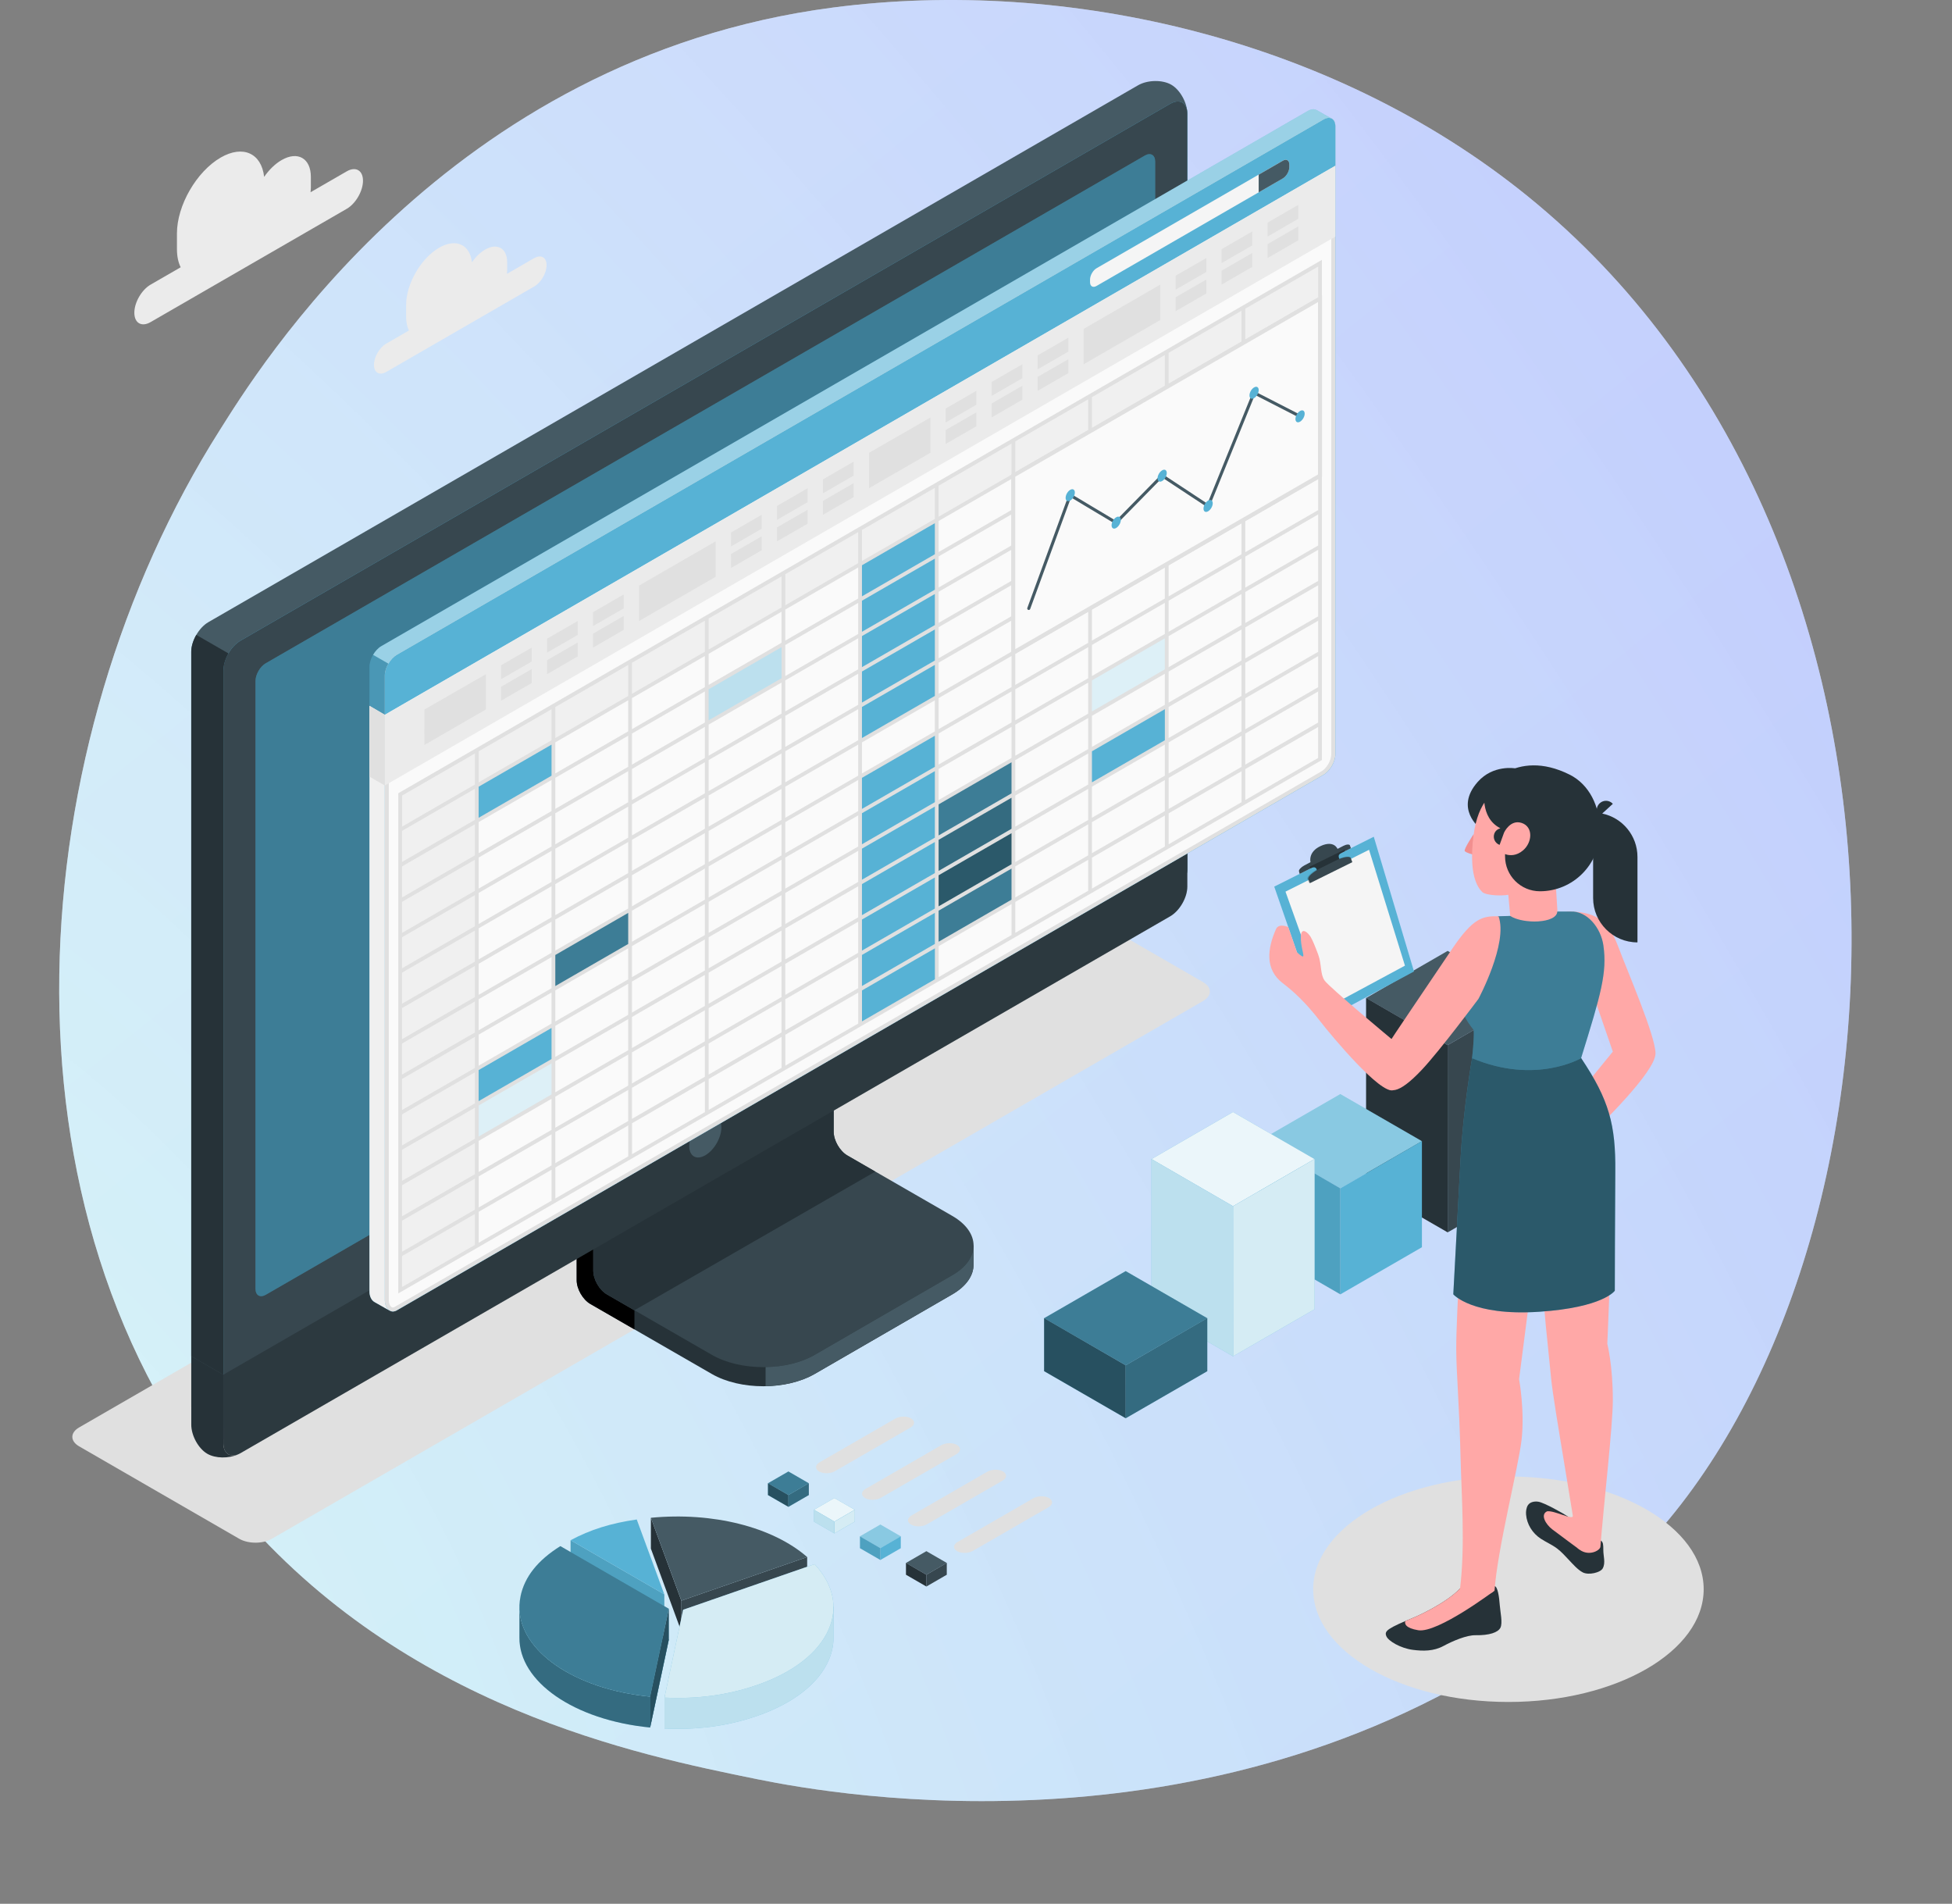 <svg width="482" height="470" viewBox="0 0 482 470" fill="none" xmlns="http://www.w3.org/2000/svg">
<rect x="0" y="0" width="482" height="470" fill="#808080" stroke="none"/>
<path d="M405.893 382.104C396.805 391.671 388.206 397.841 381.412 402.715C301.551 460.016 207.055 443.314 186.972 439.234C157.315 433.21 99.991 421.567 58.546 372.829C-4.157 299.091 5.606 182.919 54.244 106.233C63.141 92.207 110.133 14.352 205.648 1.866C263.453 -5.69 330.833 9.549 379.629 50.43C482.055 136.243 474.763 309.6 405.895 382.102L405.893 382.104Z" fill="url(#paint0_linear_1054_2959)"/>
<path d="M405.893 382.104C396.805 391.671 388.206 397.841 381.412 402.715C301.551 460.016 207.055 443.314 186.972 439.234C157.315 433.21 99.991 421.567 58.546 372.829C-4.157 299.091 5.606 182.919 54.244 106.233C63.141 92.207 110.133 14.352 205.648 1.866C263.453 -5.69 330.833 9.549 379.629 50.43C482.055 136.243 474.763 309.6 405.895 382.102L405.893 382.104Z" fill="url(#paint1_radial_1054_2959)"/>
<path d="M372.472 420.17C399.097 420.17 420.682 407.71 420.682 392.34C420.682 376.97 399.097 364.51 372.472 364.51C345.846 364.51 324.262 376.97 324.262 392.34C324.262 407.71 345.846 420.17 372.472 420.17Z" fill="#E0E0E0"/>
<path d="M59.062 379.879L19.532 357.059C17.302 355.769 17.302 353.689 19.532 352.399L249.472 219.639C251.702 218.349 255.312 218.349 257.542 219.639L297.072 242.459C299.302 243.749 299.302 245.829 297.072 247.119L67.132 379.879C64.902 381.169 61.292 381.169 59.062 379.879Z" fill="#E0E0E0"/>
<path d="M85.622 42.301L76.682 47.461C76.722 47.061 76.762 46.661 76.762 46.281V43.691C76.762 39.081 73.522 37.211 69.532 39.521C67.912 40.451 66.432 41.931 65.222 43.661C64.572 37.861 60.022 35.711 54.502 38.891C48.532 42.341 43.692 50.721 43.692 57.621V61.491C43.692 63.281 44.022 64.781 44.612 65.981L37.182 70.271C34.972 71.551 33.172 74.661 33.172 77.211C33.172 79.761 34.962 80.801 37.182 79.521L85.622 51.551C87.832 50.271 89.632 47.161 89.632 44.611C89.632 42.061 87.842 41.021 85.622 42.301Z" fill="#EBEBEB"/>
<path d="M131.924 63.712L125.174 67.612C125.204 67.312 125.234 67.012 125.234 66.722V64.772C125.234 61.292 122.794 59.882 119.784 61.622C118.564 62.322 117.444 63.442 116.534 64.752C116.044 60.382 112.614 58.752 108.444 61.152C103.934 63.752 100.284 70.082 100.284 75.282V78.202C100.284 79.552 100.534 80.682 100.974 81.592L95.374 84.832C93.704 85.792 92.344 88.142 92.344 90.072C92.344 92.002 93.694 92.782 95.374 91.822L131.934 70.712C133.604 69.752 134.964 67.402 134.964 65.472C134.964 63.542 133.614 62.762 131.934 63.722L131.924 63.712Z" fill="#EBEBEB"/>
<path d="M201.158 339.199L235.138 319.549C238.638 317.529 240.388 314.879 240.388 312.229C240.388 309.579 240.398 307.499 240.398 307.499L205.138 287.619C203.268 286.539 201.758 283.919 201.758 281.759V239.859L142.398 274.159V316.059C142.398 318.219 143.908 320.839 145.778 321.919L175.768 339.199C182.778 343.239 194.138 343.239 201.138 339.199H201.158Z" fill="#263238"/>
<path d="M156.658 323.478V328.188L145.778 321.918C143.918 320.848 142.398 318.228 142.398 316.058V274.168L153.708 267.648C153.938 270.518 154.198 273.488 154.428 276.378L146.498 280.968V313.698C146.498 315.868 147.998 318.488 149.878 319.558L156.658 323.488V323.478Z" fill="black"/>
<path d="M146.5 313.698C146.5 315.858 148.01 318.478 149.88 319.558L175.78 334.478C182.79 338.518 194.15 338.528 201.15 334.478L235.15 314.828C242.16 310.788 242.16 304.228 235.15 300.178L209.24 285.248C207.37 284.168 205.86 281.548 205.86 279.388V246.648L146.5 280.948V313.688V313.698Z" fill="#37474F"/>
<path d="M216.13 289.24L209.24 285.26C207.37 284.18 205.86 281.56 205.86 279.4V246.66L146.5 280.96V313.7C146.5 315.86 148.01 318.48 149.88 319.56L156.65 323.47L216.13 289.24Z" fill="#263238"/>
<path d="M240.397 307.5V312.23C240.397 314.89 238.637 317.52 235.147 319.55L201.157 339.19C197.797 341.14 193.447 342.12 189.047 342.2V337.49C193.437 337.43 197.797 336.42 201.157 334.48L235.147 314.82C238.647 312.81 240.397 310.15 240.397 307.5Z" fill="#455A64"/>
<path d="M51.191 354.389C53.38 355.649 57.05 355.589 59.391 354.239C88.57 337.389 259.77 238.549 288.95 221.709C291.29 220.359 293.18 217.079 293.18 214.389V28.079C293.18 25.379 291.4 22.169 289.21 20.909C287.02 19.649 283.35 19.709 281.01 21.059L51.461 153.589C49.12 154.939 47.23 158.219 47.23 160.909V347.219C47.23 349.919 49.001 353.129 51.191 354.389Z" fill="#455A64"/>
<path d="M59.39 354.24L288.95 221.71C291.29 220.36 293.18 217.08 293.18 214.39V28.07C293.18 25.37 291.29 24.28 288.95 25.63L59.39 158.16C57.05 159.51 55.16 162.79 55.16 165.48V351.79C55.16 354.49 57.05 355.58 59.39 354.23V354.24Z" fill="#57B2D5"/>
<path d="M59.39 354.24L288.95 221.71C291.29 220.36 293.18 217.08 293.18 214.39V28.07C293.18 25.37 291.29 24.28 288.95 25.63L59.39 158.16C57.05 159.51 55.16 162.79 55.16 165.48V351.79C55.16 354.49 57.05 355.58 59.39 354.23V354.24Z" fill="#37474F"/>
<path d="M58.77 359.059C56.431 360.099 53.181 360.059 51.191 358.899C49.001 357.629 47.23 354.429 47.23 351.709V334.799L55.16 339.389V356.299C55.16 358.759 56.721 359.869 58.77 359.049V359.059Z" fill="#263238"/>
<path d="M55.148 339.399V356.299C55.148 358.999 57.048 360.089 59.388 358.739L288.948 226.209C291.288 224.859 293.178 221.579 293.178 218.889V201.949L55.148 339.399Z" fill="#37474F"/>
<path opacity="0.2" d="M55.16 339.369V356.309C55.16 359.009 57.05 360.099 59.39 358.749L288.95 226.219C291.29 224.869 293.18 221.589 293.18 218.899V201.959L55.16 339.369Z" fill="black"/>
<path d="M63.09 318.189V168.129C63.09 166.509 64.23 164.539 65.63 163.739L282.7 38.399C284.1 37.589 285.24 38.249 285.24 39.859V189.929C285.24 191.549 284.11 193.519 282.71 194.319L65.63 319.639C64.23 320.449 63.09 319.789 63.09 318.169V318.189Z" fill="#57B2D5"/>
<path opacity="0.3" d="M63.09 318.189V168.129C63.09 166.509 64.23 164.539 65.63 163.739L282.7 38.399C284.1 37.589 285.24 38.249 285.24 39.859V189.929C285.24 191.549 284.11 193.519 282.71 194.319L65.63 319.639C64.23 320.449 63.09 319.789 63.09 318.169V318.189Z" fill="black"/>
<path d="M174.158 276.05C171.968 277.32 170.188 280.39 170.188 282.92C170.188 285.45 171.968 286.48 174.158 285.21C176.348 283.94 178.128 280.87 178.128 278.34C178.128 275.81 176.348 274.78 174.158 276.05Z" fill="#455A64"/>
<path d="M56.399 161.308C55.639 162.638 55.169 164.138 55.149 165.488V339.408L47.219 334.818V160.918C47.219 159.568 47.709 158.068 48.469 156.738L56.399 161.308Z" fill="#263238"/>
<path d="M325.138 27.191C324.588 26.861 323.828 26.871 322.978 27.361L94.198 159.491C92.558 160.441 91.238 162.731 91.238 164.621V318.861C91.238 320.011 91.728 321.031 92.488 321.441C92.968 321.701 95.518 323.181 96.278 323.591C96.758 323.851 97.358 323.861 97.998 323.491L326.778 191.311C328.418 190.371 329.748 188.071 329.748 186.181V31.221C329.748 30.251 329.398 29.571 328.828 29.271C328.298 28.991 325.698 27.521 325.158 27.191H325.138Z" fill="#57B2D5"/>
<path d="M97.01 323.282C96.189 323.282 95.519 322.262 95.519 321.022V166.782C95.519 165.082 96.76 162.932 98.23 162.082L327.02 29.942C327.4 29.722 327.77 29.602 328.09 29.602C328.8 29.602 329.23 30.202 329.23 31.222V186.182C329.23 187.882 327.99 190.032 326.52 190.872L97.74 323.052C97.49 323.202 97.24 323.272 97.01 323.272V323.282Z" fill="#FAFAFA"/>
<path d="M328.09 30.102C328.65 30.102 328.73 30.802 328.73 31.222V186.192C328.73 187.732 327.6 189.682 326.26 190.452L97.48 322.632C97.299 322.732 97.139 322.782 96.999 322.782C96.469 322.782 96.01 321.962 96.01 321.022V166.782C96.01 165.242 97.139 163.282 98.469 162.512L327.27 30.382C327.66 30.162 327.93 30.112 328.09 30.112M328.09 29.112C327.69 29.112 327.24 29.242 326.77 29.512L97.98 161.642C96.34 162.582 95.019 164.882 95.019 166.772V321.012C95.019 322.502 95.85 323.772 97.01 323.772C97.32 323.772 97.65 323.682 97.99 323.482L326.77 191.302C328.41 190.362 329.74 188.062 329.74 186.172V31.222C329.74 29.882 329.07 29.102 328.1 29.102L328.09 29.112Z" fill="#E0E0E0"/>
<path d="M92.481 321.442C92.8 321.612 95.1 322.922 96.111 323.502C95.43 323.022 95.07 322.182 95.02 321.012V176.462L91.231 174.242V318.862C91.231 320.012 91.721 321.032 92.481 321.432V321.442Z" fill="#F0F0F0"/>
<path d="M329.73 31.201C329.72 29.331 328.4 28.571 326.77 29.511L97.98 161.641C96.34 162.591 95.019 164.881 95.019 166.771V176.461L329.73 40.921V31.191V31.201Z" fill="#57B2D5"/>
<g opacity="0.4">
<path d="M326.769 29.511L97.989 161.641C97.179 162.121 96.429 162.921 95.899 163.841L92.129 161.661C92.659 160.751 93.389 159.951 94.189 159.501L322.979 27.361C323.829 26.871 324.579 26.861 325.129 27.181C325.659 27.511 328.119 28.901 328.749 29.241C328.229 28.991 327.529 29.061 326.759 29.501L326.769 29.511Z" fill="white"/>
</g>
<path opacity="0.15" d="M91.229 174.26V164.63C91.229 163.67 91.579 162.61 92.129 161.67L95.899 163.84C95.349 164.77 95.009 165.82 95.009 166.78V176.47L91.219 174.26H91.229Z" fill="black"/>
<path d="M95.019 176.47V193.92L329.73 58.41V40.92L95.019 176.47Z" fill="#EBEBEB"/>
<path d="M104.799 175.169L119.969 166.449V175.149L104.789 183.919L104.799 175.169Z" fill="#E0E0E0"/>
<path d="M123.719 164.239V167.679L131.299 163.309V159.869L123.719 164.239Z" fill="#E0E0E0"/>
<path d="M123.719 169.55V172.99L131.299 168.62V165.18L123.719 169.55Z" fill="#E0E0E0"/>
<path d="M135.078 157.681V161.121L142.648 156.751V153.311L135.078 157.681Z" fill="#E0E0E0"/>
<path d="M135.078 162.989V166.429L142.648 162.059V158.619L135.078 162.989Z" fill="#E0E0E0"/>
<path d="M146.438 151.13V154.56L154.007 150.19V146.75L146.438 151.13Z" fill="#E0E0E0"/>
<path d="M146.438 156.441V159.871L154.007 155.501V152.061L146.438 156.441Z" fill="#E0E0E0"/>
<path d="M180.5 131.46L180.51 134.9L188.08 130.53V127.09L180.5 131.46Z" fill="#E0E0E0"/>
<path d="M180.5 136.77L180.51 140.21L188.08 135.84V132.4L180.5 136.77Z" fill="#E0E0E0"/>
<path d="M191.859 124.901V128.341L199.429 123.971V120.531L191.859 124.901Z" fill="#E0E0E0"/>
<path d="M191.859 130.21V133.65L199.429 129.28V125.84L191.859 130.21Z" fill="#E0E0E0"/>
<path d="M203.219 118.341V121.781L210.789 117.411V113.971L203.219 118.341Z" fill="#E0E0E0"/>
<path d="M203.219 123.651V127.091L210.789 122.721V119.281L203.219 123.651Z" fill="#E0E0E0"/>
<path d="M157.789 144.571L176.719 133.641V142.391L157.789 153.311V144.571Z" fill="#E0E0E0"/>
<path d="M214.578 111.79L229.758 103.07V111.77L214.578 120.53V111.79Z" fill="#E0E0E0"/>
<path d="M233.508 100.858V104.298L241.078 99.928V96.488L233.508 100.858Z" fill="#E0E0E0"/>
<path d="M233.508 106.169V109.609L241.078 105.239V101.799L233.508 106.169Z" fill="#E0E0E0"/>
<path d="M244.867 94.3V97.74L252.437 93.37V89.93L244.867 94.3Z" fill="#E0E0E0"/>
<path d="M244.867 99.608V103.048L252.437 98.678V95.238L244.867 99.608Z" fill="#E0E0E0"/>
<path d="M256.219 87.739V91.179L263.799 86.809V83.369L256.219 87.739Z" fill="#E0E0E0"/>
<path d="M256.219 93.05V96.49L263.799 92.12V88.68L256.219 93.05Z" fill="#E0E0E0"/>
<path d="M290.289 68.069V71.509L297.869 67.139V63.699L290.289 68.069Z" fill="#E0E0E0"/>
<path d="M290.289 73.38V76.82L297.869 72.45V69.01L290.289 73.38Z" fill="#E0E0E0"/>
<path d="M301.648 61.511V64.951L309.218 60.581V57.141L301.648 61.511Z" fill="#E0E0E0"/>
<path d="M301.648 66.819V70.259L309.218 65.889V62.449L301.648 66.819Z" fill="#E0E0E0"/>
<path d="M313.008 54.95V58.39L320.578 54.02V50.58L313.008 54.95Z" fill="#E0E0E0"/>
<path d="M313.008 60.261V63.701L320.578 59.331V55.891L313.008 60.261Z" fill="#E0E0E0"/>
<path d="M267.578 81.19L286.508 70.26V79L267.578 89.93V81.19Z" fill="#E0E0E0"/>
<path d="M95.02 176.47L91.231 174.25V191.74L95.02 193.92V176.47Z" fill="#E0E0E0"/>
<path d="M269.16 69.021V69.661C269.16 70.691 269.88 71.111 270.77 70.591L316.76 44.041C317.65 43.531 318.37 42.271 318.37 41.241V40.601C318.37 39.571 317.65 39.151 316.76 39.671L270.77 66.221C269.88 66.731 269.16 67.991 269.16 69.021Z" fill="#F5F5F5"/>
<path d="M318.371 41.25V40.61C318.371 39.58 317.651 39.16 316.761 39.68L310.801 43.12V47.49L316.761 44.05C317.651 43.54 318.371 42.28 318.371 41.25Z" fill="#455A64"/>
<path d="M98.809 196.1L325.949 64.981V73.701L117.729 193.92L117.719 307.58L98.809 318.5V196.1Z" fill="#F0F0F0"/>
<path d="M117.73 193.92L136.64 183V191.72L117.73 202.66V193.92Z" fill="#57B2D5"/>
<path d="M117.73 263.85L136.64 252.93V261.66L117.73 272.59V263.85Z" fill="#57B2D5"/>
<path d="M117.73 272.6L136.64 261.68V270.4L117.73 281.34V272.6Z" fill="#57B2D5"/>
<path opacity="0.8" d="M117.73 272.6L136.64 261.68V270.4L117.73 281.34V272.6Z" fill="white"/>
<path d="M231.289 198.279L250.199 187.359V196.089L231.289 207.019V198.279Z" fill="#57B2D5"/>
<path opacity="0.3" d="M231.289 198.279L250.199 187.359V196.089L231.289 207.019V198.279Z" fill="black"/>
<path d="M231.289 207.029L250.199 196.109V204.829L231.289 215.769V207.029Z" fill="#57B2D5"/>
<path opacity="0.4" d="M231.289 207.029L250.199 196.109V204.829L231.289 215.769V207.029Z" fill="black"/>
<path d="M231.289 215.77L250.199 204.85V213.57L231.289 224.51V215.77Z" fill="#57B2D5"/>
<path opacity="0.5" d="M231.289 215.77L250.199 204.85V213.57L231.289 224.51V215.77Z" fill="black"/>
<path d="M231.289 224.51L250.199 213.59V222.32L231.289 233.25V224.51Z" fill="#57B2D5"/>
<path opacity="0.3" d="M231.289 224.51L250.199 213.59V222.32L231.289 233.25V224.51Z" fill="black"/>
<path d="M212.371 139.27L231.291 128.35V172.06L212.371 183V139.27Z" fill="#57B2D5"/>
<path d="M212.371 191.731L231.291 180.811V242.011L212.371 252.951V191.731Z" fill="#57B2D5"/>
<path d="M136.641 235.44L155.551 224.52V233.24L136.641 244.18V235.44Z" fill="#57B2D5"/>
<path opacity="0.3" d="M136.641 235.44L155.551 224.52V233.24L136.641 244.18V235.44Z" fill="black"/>
<path d="M174.52 169.869L193.43 158.949V167.669L174.52 178.609V169.869Z" fill="#57B2D5"/>
<path opacity="0.6" d="M174.52 169.869L193.43 158.949V167.669L174.52 178.609V169.869Z" fill="white"/>
<path d="M269.168 167.68L288.078 156.77V165.49L269.168 176.42V167.68Z" fill="#57B2D5"/>
<path opacity="0.8" d="M269.168 167.68L288.078 156.77V165.49L269.168 176.42V167.68Z" fill="white"/>
<path d="M269.168 185.18L288.078 174.26V182.98L269.168 193.92V185.18Z" fill="#57B2D5"/>
<path d="M98.57 195.7L98.34 195.83V319.31L326.18 187.76L326.41 187.63V64.16L98.57 195.7ZM325.48 178.38L307.49 188.77V181.1L325.48 170.71V178.38ZM99.27 205.12L117.26 194.73V202.4L99.27 212.79V205.12ZM211.91 192.56V200.23L193.91 210.62V202.95L211.91 192.56ZM193.91 201.88V194.21L211.91 183.82V191.49L193.91 201.88ZM212.84 192.03L230.84 181.64V189.31L212.84 199.7V192.03ZM212.84 190.95V183.28L230.84 172.89V180.56L212.84 190.95ZM212.84 182.2V174.53L230.84 164.14V171.81L212.84 182.2ZM212.84 173.45V165.78L230.84 155.39V163.06L212.84 173.45ZM211.91 173.99L193.91 184.38V176.71L211.91 166.32V173.99ZM211.91 175.07V182.74L193.91 193.13V185.46L211.91 175.07ZM192.98 193.67L174.98 204.06V196.39L192.98 186V193.67ZM192.98 194.75V202.42L174.98 212.81V205.14L192.98 194.75ZM192.98 203.5V211.17L174.98 221.56V213.89L192.98 203.5ZM192.98 212.24V219.91L174.98 230.3V222.63L192.98 212.24ZM193.91 211.7L211.91 201.31V208.98L193.91 219.37V211.7ZM211.91 210.05V217.72L193.91 228.11V220.44L211.91 210.05ZM212.84 209.51L230.84 199.12V206.79L212.84 217.18V209.51ZM212.84 208.43V200.76L230.84 190.37V198.04L212.84 208.43ZM231.77 189.83L249.77 179.44V187.11L231.77 197.5V189.83ZM231.77 188.75V181.08L249.77 170.69V178.36L231.77 188.75ZM231.77 180.01V172.34L249.77 161.95V169.62L231.77 180.01ZM231.77 171.26V163.59L249.77 153.2V160.87L231.77 171.26ZM231.77 162.51V154.84L249.77 144.45V152.12L231.77 162.51ZM231.77 153.77V146.1L249.77 135.71V143.38L231.77 153.77ZM230.84 154.31L212.84 164.7V157.03L230.84 146.64V154.31ZM211.91 165.24L193.91 175.63V167.96L211.91 157.57V165.24ZM192.98 176.17L174.98 186.56V178.89L192.98 168.5V176.17ZM192.98 177.25V184.92L174.98 195.31V187.64L192.98 177.25ZM174.05 195.85L156.05 206.24V198.57L174.05 188.18V195.85ZM174.05 196.93V204.6L156.05 214.99V207.32L174.05 196.93ZM174.05 205.68V213.35L156.05 223.74V216.07L174.05 205.68ZM174.05 214.43V222.1L156.05 232.49V224.82L174.05 214.43ZM174.05 223.17V230.84L156.05 241.23V233.56L174.05 223.17ZM174.05 231.92V239.59L156.05 249.98V242.31L174.05 231.92ZM174.98 231.38L192.98 220.99V228.66L174.98 239.05V231.38ZM192.98 229.73V237.4L174.98 247.79V240.12L192.98 229.73ZM193.91 229.19L211.91 218.8V226.47L193.91 236.86V229.19ZM212.84 218.26L230.84 207.87V215.54L212.84 225.93V218.26ZM231.77 207.33L249.77 196.94V204.61L231.77 215V207.33ZM231.77 206.25V198.58L249.77 188.19V195.86L231.77 206.25ZM250.7 187.65L268.7 177.26V184.93L250.7 195.32V187.65ZM250.7 186.57V178.9L268.7 168.51V176.18L250.7 186.57ZM250.7 177.83V170.16L268.7 159.77V167.44L250.7 177.83ZM250.7 169.09V161.42L268.7 151.03V158.7L250.7 169.09ZM250.7 160.35V152.68L268.7 142.29V149.96L250.7 160.35ZM250.7 151.6V143.93L268.7 133.54V141.21L250.7 151.6ZM250.7 142.86V135.19L268.7 124.8V132.47L250.7 142.86ZM250.7 134.11V126.44L268.7 116.05V123.72L250.7 134.11ZM249.77 134.65L231.77 145.04V137.37L249.77 126.98V134.65ZM230.84 145.58L212.84 155.97V148.3L230.84 137.91V145.58ZM211.91 156.51L193.91 166.9V159.23L211.91 148.84V156.51ZM192.98 167.44L174.98 177.83V170.16L192.98 159.77V167.44ZM174.05 178.37L156.05 188.76V181.09L174.05 170.7V178.37ZM174.05 179.45V187.12L156.05 197.51V189.84L174.05 179.45ZM155.12 198.05L137.12 208.44V200.77L155.12 190.38V198.05ZM155.12 199.13V206.8L137.12 217.19V209.52L155.12 199.13ZM155.12 207.87V215.54L137.12 225.93V218.26L155.12 207.87ZM155.12 216.62V224.29L137.12 234.68V227.01L155.12 216.62ZM155.12 225.37V233.04L137.12 243.43V235.76L155.12 225.37ZM155.12 234.11V241.78L137.12 252.17V244.5L155.12 234.11ZM155.12 242.86V250.53L137.12 260.92V253.25L155.12 242.86ZM155.12 251.6V259.27L137.12 269.66V261.99L155.12 251.6ZM156.05 251.06L174.05 240.67V248.34L156.05 258.73V251.06ZM174.05 249.41V257.08L156.05 267.47V259.8L174.05 249.41ZM174.98 248.87L192.98 238.48V246.15L174.98 256.54V248.87ZM193.91 237.94L211.91 227.55V235.22L193.91 245.61V237.94ZM212.84 227.01L230.84 216.62V224.29L212.84 234.68V227.01ZM231.77 216.08L249.77 205.69V213.36L231.77 223.75V216.08ZM250.7 205.15L268.7 194.76V202.43L250.7 212.82V205.15ZM250.7 204.07V196.4L268.7 186.01V193.68L250.7 204.07ZM269.63 185.47L287.63 175.08V182.75L269.63 193.14V185.47ZM269.63 184.39V176.72L287.63 166.33V174L269.63 184.39ZM269.63 175.64V167.97L287.63 157.58V165.25L269.63 175.64ZM269.63 166.89V159.22L287.63 148.83V156.5L269.63 166.89ZM269.63 158.15V150.48L287.63 140.09V147.76L269.63 158.15ZM269.63 149.41V141.74L287.63 131.35V139.02L269.63 149.41ZM269.63 140.66V132.99L287.63 122.6V130.27L269.63 140.66ZM269.63 131.92V124.25L287.63 113.86V121.53L269.63 131.92ZM269.63 123.17V115.5L287.63 105.11V112.78L269.63 123.17ZM269.63 114.43V106.76L287.63 96.37V104.04L269.63 114.43ZM268.7 114.97L250.7 125.36V117.69L268.7 107.3V114.97ZM249.77 125.9L231.77 136.29V128.62L249.77 118.23V125.9ZM230.84 136.83L212.84 147.22V139.55L230.84 129.16V136.83ZM211.91 147.76L193.91 158.15V150.48L211.91 140.09V147.76ZM192.98 158.69L174.98 169.08V161.41L192.98 151.02V158.69ZM174.05 169.62L156.05 180.01V172.34L174.05 161.95V169.62ZM155.12 180.55L137.12 190.94V183.27L155.12 172.88V180.55ZM155.12 181.63V189.3L137.12 199.69V192.02L155.12 181.63ZM136.19 200.23L118.19 210.62V202.95L136.19 192.56V200.23ZM136.19 201.31V208.98L118.19 219.37V211.7L136.19 201.31ZM136.19 210.05V217.72L118.19 228.11V220.44L136.19 210.05ZM136.19 218.79V226.46L118.19 236.85V229.18L136.19 218.79ZM136.19 227.54V235.21L118.19 245.6V237.93L136.19 227.54ZM136.19 236.29V243.96L118.19 254.35V246.68L136.19 236.29ZM136.19 245.03V252.7L118.19 263.09V255.42L136.19 245.03ZM136.19 253.78V261.45L118.19 271.84V264.17L136.19 253.78ZM136.19 262.52V270.19L118.19 280.58V272.91L136.19 262.52ZM136.19 271.27V278.94L118.19 289.33V281.66L136.19 271.27ZM137.12 270.73L155.12 260.34V268.01L137.12 278.4V270.73ZM155.12 269.08V276.75L137.12 287.14V279.47L155.12 269.08ZM156.05 268.54L174.05 258.15V265.82L156.05 276.21V268.54ZM174.98 257.61L192.98 247.22V254.89L174.98 265.28V257.61ZM193.91 246.68L211.91 236.29V243.96L193.91 254.35V246.68ZM212.84 235.75L230.84 225.36V233.03L212.84 243.42V235.75ZM231.77 224.82L249.77 214.43V222.1L231.77 232.49V224.82ZM250.7 213.89L268.7 203.5V211.17L250.7 221.56V213.89ZM269.63 202.96L287.63 192.57V200.24L269.63 210.63V202.96ZM269.63 201.88V194.21L287.63 183.82V191.49L269.63 201.88ZM288.56 183.28L306.56 172.89V180.56L288.56 190.95V183.28ZM288.56 182.2V174.53L306.56 164.14V171.81L288.56 182.2ZM288.56 173.46V165.79L306.56 155.4V163.07L288.56 173.46ZM288.56 164.71V157.04L306.56 146.65V154.32L288.56 164.71ZM288.56 155.97V148.3L306.56 137.91V145.58L288.56 155.97ZM288.56 147.23V139.56L306.56 129.17V136.84L288.56 147.23ZM288.56 138.49V130.82L306.56 120.43V128.1L288.56 138.49ZM288.56 129.74V122.07L306.56 111.68V119.35L288.56 129.74ZM288.56 121V113.33L306.56 102.94V110.61L288.56 121ZM288.56 112.25V104.58L306.56 94.19V101.86L288.56 112.25ZM288.56 103.51V95.84L306.56 85.45V93.12L288.56 103.51ZM288.56 94.77V87.11L306.56 76.72V84.38L288.56 94.77ZM287.63 95.31L269.63 105.7V98.04L287.63 87.65V95.31ZM268.7 106.24L250.7 116.63V108.97L268.7 98.58V106.24ZM249.77 117.17L231.77 127.56V119.9L249.77 109.51V117.17ZM230.84 128.1L212.84 138.49V130.83L230.84 120.44V128.1ZM211.91 139.03L193.91 149.42V141.76L211.91 131.37V139.03ZM192.98 149.96L174.98 160.35V152.69L192.98 142.3V149.96ZM174.05 160.89L156.05 171.28V163.62L174.05 153.23V160.89ZM155.12 171.82L137.12 182.21V174.55L155.12 164.16V171.82ZM136.19 182.75L118.19 193.14V185.48L136.19 175.09V182.75ZM136.19 183.83V191.5L118.19 201.89V194.22L136.19 183.83ZM99.27 213.89L117.26 203.5V211.17L99.27 221.56V213.89ZM99.27 222.64L117.26 212.25V219.92L99.27 230.31V222.64ZM99.27 231.38L117.26 220.99V228.66L99.27 239.05V231.38ZM99.27 240.12L117.26 229.73V237.4L99.27 247.79V240.12ZM99.27 248.87L117.26 238.48V246.15L99.27 256.54V248.87ZM99.27 257.62L117.26 247.23V254.9L99.26 265.29V257.62H99.27ZM99.27 266.36L117.27 255.97V263.64L99.27 274.03V266.36ZM99.27 275.11L117.27 264.72V272.39L99.27 282.78V275.11ZM99.27 283.85L117.27 273.46V281.13L99.27 291.52V283.85ZM99.27 292.6L117.27 282.21V289.88L99.27 300.27V292.6ZM99.27 301.35L117.27 290.96V298.63L99.27 309.02V301.35ZM118.2 290.42L136.2 280.03V287.7L118.2 298.09V290.42ZM136.2 288.77V296.41L118.2 306.8V299.16L136.2 288.77ZM137.13 288.23L155.13 277.84V285.48L137.13 295.87V288.23ZM156.06 277.3L174.06 266.91V274.55L156.06 284.94V277.3ZM174.99 266.37L192.99 255.98V263.62L174.99 274.01V266.37ZM193.92 255.44L211.92 245.05V252.69L193.92 263.08V255.44ZM212.85 244.51L230.85 234.12V241.76L212.85 252.15V244.51ZM231.78 233.58L249.78 223.19V230.83L231.78 241.22V233.58ZM250.71 222.65L268.71 212.26V219.9L250.71 230.29V222.65ZM269.64 211.72L287.64 201.33V208.97L269.64 219.36V211.72ZM288.57 200.79L306.57 190.4V198.04L288.57 208.43V200.79ZM288.57 199.71V192.04L306.57 181.65V189.32L288.57 199.71ZM325.49 169.65L307.5 180.04V172.37L325.49 161.98V169.65ZM325.49 160.91L307.5 171.3V163.63L325.49 153.24V160.91ZM325.49 152.16L307.5 162.55V154.88L325.49 144.49V152.16ZM325.49 143.41L307.5 153.8V146.13L325.49 135.74V143.41ZM325.49 134.67L307.5 145.06V137.39L325.49 127V134.67ZM325.49 125.93L307.5 136.32V128.65L325.49 118.26V125.93ZM325.49 117.19L307.5 127.58V119.91L325.49 109.52V117.19ZM325.49 108.44L307.5 118.83V111.16L325.49 100.77V108.44ZM325.49 99.7L307.5 110.09V102.42L325.49 92.03V99.7ZM325.49 90.95L307.5 101.34V93.67L325.49 83.28V90.95ZM325.49 82.21L307.5 92.6V84.93L325.49 74.54V82.21ZM325.49 73.47L307.5 83.86V76.2L325.49 65.81V73.48V73.47ZM117.27 186.02V193.68L99.28 204.07V196.41L117.27 186.02ZM99.27 310.09L117.27 299.7V307.34L99.27 317.73V310.09ZM307.49 197.51V189.87L325.48 179.48V187.12L307.49 197.51Z" fill="#E0E0E0"/>
<path d="M250.199 117.401L325.949 73.711V117.431L250.199 161.121V117.401Z" fill="#FAFAFA" stroke="#E0E0E0" stroke-miterlimit="10"/>
<path d="M254.027 150.211L264.267 122.251L275.587 129.021L286.967 117.431L298.317 124.911L309.667 96.961L321.017 102.781" stroke="#455A64" stroke-width="0.75" stroke-linecap="round" stroke-linejoin="round"/>
<path d="M264.269 120.93C263.639 121.29 263.129 122.18 263.129 122.91C263.129 123.64 263.639 123.94 264.269 123.57C264.899 123.2 265.409 122.32 265.409 121.59C265.409 120.86 264.899 120.56 264.269 120.93Z" fill="#57B2D5"/>
<path d="M275.617 127.702C274.987 128.062 274.477 128.952 274.477 129.682C274.477 130.412 274.987 130.712 275.617 130.342C276.247 129.972 276.757 129.092 276.757 128.362C276.757 127.632 276.247 127.332 275.617 127.702Z" fill="#57B2D5"/>
<path d="M286.968 116.112C286.338 116.472 285.828 117.362 285.828 118.092C285.828 118.822 286.338 119.122 286.968 118.752C287.598 118.382 288.108 117.502 288.108 116.772C288.108 116.042 287.598 115.742 286.968 116.112Z" fill="#57B2D5"/>
<path d="M298.316 123.581C297.686 123.941 297.176 124.831 297.176 125.561C297.176 126.291 297.686 126.591 298.316 126.221C298.946 125.851 299.456 124.971 299.456 124.241C299.456 123.511 298.946 123.211 298.316 123.581Z" fill="#57B2D5"/>
<path d="M309.667 95.641C309.037 96.001 308.527 96.891 308.527 97.621C308.527 98.351 309.037 98.651 309.667 98.281C310.297 97.911 310.807 97.031 310.807 96.301C310.807 95.571 310.297 95.271 309.667 95.641Z" fill="#57B2D5"/>
<path d="M321.019 101.461C320.389 101.821 319.879 102.711 319.879 103.441C319.879 104.171 320.389 104.471 321.019 104.101C321.649 103.731 322.159 102.851 322.159 102.121C322.159 101.391 321.649 101.091 321.019 101.461Z" fill="#57B2D5"/>
<path d="M357.46 234.75L337.32 246.38L357.46 258.01L377.61 246.38L357.46 234.75Z" fill="#455A64"/>
<path d="M377.611 246.35V292.61L357.471 304.24L357.461 258.01L377.611 246.35Z" fill="#37474F"/>
<path d="M357.46 258.009L357.47 304.239L337.32 292.609V246.359L357.46 258.009Z" fill="#263238"/>
<path d="M330.96 270.109L310.82 281.729L330.96 293.359L351.11 281.729L330.96 270.109Z" fill="#57B2D5"/>
<path opacity="0.3" d="M330.96 270.109L310.82 281.729L330.96 293.359L351.11 281.729L330.96 270.109Z" fill="white"/>
<path d="M351.111 281.709V307.909L330.971 319.539L330.961 293.369L351.111 281.709Z" fill="#57B2D5"/>
<path d="M330.96 293.369L330.97 319.539L310.82 307.899V281.709L330.96 293.369Z" fill="#57B2D5"/>
<path opacity="0.1" d="M330.96 293.369L330.97 319.539L310.82 307.899V281.709L330.96 293.369Z" fill="black"/>
<path d="M304.46 274.529L284.32 286.159L304.46 297.789L324.61 286.159L304.46 274.529Z" fill="#57B2D5"/>
<path opacity="0.88" d="M304.46 274.529L284.32 286.159L304.46 297.789L324.61 286.159L304.46 274.529Z" fill="white"/>
<path d="M324.611 286.129V323.209L304.471 334.839L304.461 297.789L324.611 286.129Z" fill="#57B2D5"/>
<path opacity="0.75" d="M324.611 286.129V323.209L304.471 334.839L304.461 297.789L324.611 286.129Z" fill="white"/>
<path d="M304.46 297.789L304.47 334.839L284.32 323.199V286.129L304.46 297.789Z" fill="#57B2D5"/>
<path opacity="0.6" d="M304.46 297.789L304.47 334.839L284.32 323.199V286.129L304.46 297.789Z" fill="white"/>
<path d="M277.96 313.801L257.82 325.431L277.97 337.061L298.11 325.431L277.96 313.801Z" fill="#57B2D5"/>
<path opacity="0.3" d="M277.96 313.801L257.82 325.431L277.97 337.061L298.11 325.431L277.96 313.801Z" fill="black"/>
<path d="M298.111 325.41V338.51L277.971 350.13L277.961 337.06L298.111 325.41Z" fill="#57B2D5"/>
<path opacity="0.4" d="M298.111 325.41V338.51L277.971 350.13L277.961 337.06L298.111 325.41Z" fill="black"/>
<path d="M277.96 337.06L277.97 350.13L257.82 338.5V325.41L277.96 337.06Z" fill="#57B2D5"/>
<path opacity="0.55" d="M277.96 337.06L277.97 350.13L257.82 338.5V325.41L277.96 337.06Z" fill="black"/>
<path d="M168.249 395.159V402.779L160.719 382.309V374.699L168.239 395.159H168.249Z" fill="#263238"/>
<path d="M168.25 395.159V402.779L199.31 392.009V384.389L168.25 395.159Z" fill="#37474F"/>
<path d="M160.719 374.699L168.249 395.159L199.309 384.389C190.779 376.949 175.959 373.229 160.719 374.699Z" fill="#455A64"/>
<path d="M165.147 404.779L160.537 426.479C141.707 424.639 128.107 415.119 128.267 404.229V404.249V396.809C128.267 407.609 141.837 417.029 160.547 418.859L163.717 403.949L165.157 404.779H165.147Z" fill="#57B2D5"/>
<path opacity="0.4" d="M165.147 404.779L160.537 426.479C141.707 424.639 128.107 415.119 128.267 404.229V404.249V396.809C128.267 407.609 141.837 417.029 160.547 418.859L163.717 403.949L165.157 404.779H165.147Z" fill="black"/>
<path d="M164.073 419.109V426.729C172.293 427.119 179.813 426.089 186.993 423.599C195.873 420.519 202.143 415.629 204.643 409.829C205.403 408.069 205.792 406.279 205.812 404.509C205.812 403.789 205.812 396.639 205.812 396.639C205.812 396.639 203.663 396.469 201.143 393.779L195.323 395.799L168.682 405.039L164.062 419.119L164.073 419.109Z" fill="#57B2D5"/>
<path opacity="0.6" d="M164.073 419.109V426.729C172.293 427.119 179.813 426.089 186.993 423.599C195.873 420.519 202.143 415.629 204.643 409.829C205.403 408.069 205.792 406.279 205.812 404.509C205.812 403.789 205.812 396.639 205.812 396.639C205.812 396.639 203.663 396.469 201.143 393.779L195.323 395.799L168.682 405.039L164.062 419.119L164.073 419.109Z" fill="white"/>
<path d="M140.891 387.86L164.041 401.22V393.6L140.891 380.24V387.86Z" fill="#57B2D5"/>
<path opacity="0.1" d="M140.891 387.86L164.041 401.22V393.6L140.891 380.24V387.86Z" fill="black"/>
<path d="M128.549 394.059C126.019 405.969 140.259 416.879 160.539 418.859L165.149 397.159L138.369 381.699C132.779 385.199 129.559 389.249 128.539 394.059H128.549Z" fill="#57B2D5"/>
<path opacity="0.3" d="M128.549 394.059C126.019 405.969 140.259 416.879 160.539 418.859L165.149 397.159L138.369 381.699C132.779 385.199 129.559 389.249 128.539 394.059H128.549Z" fill="black"/>
<path d="M164.21 418.468L164.07 419.098C172.29 419.488 179.81 418.458 186.99 415.968C195.87 412.888 202.14 407.998 204.64 402.198C207 396.728 205.75 391.068 201.14 386.148L195.32 388.168L168.68 397.408L164.2 418.468H164.21Z" fill="#57B2D5"/>
<path opacity="0.75" d="M164.21 418.468L164.07 419.098C172.29 419.488 179.81 418.458 186.99 415.968C195.87 412.888 202.14 407.998 204.64 402.198C207 396.728 205.75 391.068 201.14 386.148L195.32 388.168L168.68 397.408L164.2 418.468H164.21Z" fill="white"/>
<path d="M140.891 380.239L164.031 393.599L157.231 375.119C150.791 376.049 145.761 377.629 140.891 380.239Z" fill="#57B2D5"/>
<path d="M165.149 404.78V397.16L160.539 418.86V426.48L165.149 404.78Z" fill="#57B2D5"/>
<path opacity="0.55" d="M165.149 404.78V397.16L160.539 418.86V426.48L165.149 404.78Z" fill="black"/>
<path d="M194.679 363.27L189.629 366.18L194.679 369.09L199.719 366.18L194.679 363.27Z" fill="#57B2D5"/>
<path opacity="0.3" d="M194.679 363.27L189.629 366.18L194.679 369.09L199.719 366.18L194.679 363.27Z" fill="black"/>
<path d="M199.72 366.17V369.09L194.68 372V369.09L199.72 366.17Z" fill="#57B2D5"/>
<path opacity="0.4" d="M199.72 366.17V369.09L194.68 372V369.09L199.72 366.17Z" fill="black"/>
<path d="M194.679 369.09V372L189.629 369.09V366.17L194.679 369.09Z" fill="#57B2D5"/>
<path opacity="0.55" d="M194.679 369.09V372L189.629 369.09V366.17L194.679 369.09Z" fill="black"/>
<path d="M202.368 361.009L221.048 350.229C222.158 349.589 223.918 349.549 224.958 350.159C225.998 350.769 225.948 351.769 224.838 352.419L206.158 363.199C205.048 363.839 203.288 363.879 202.248 363.269C201.208 362.659 201.258 361.659 202.368 361.009Z" fill="#E0E0E0"/>
<path d="M206.028 369.82L200.988 372.73L206.028 375.64L211.068 372.73L206.028 369.82Z" fill="#57B2D5"/>
<path opacity="0.88" d="M206.028 369.82L200.988 372.73L206.028 375.64L211.068 372.73L206.028 369.82Z" fill="white"/>
<path d="M211.077 372.73L211.067 375.65L206.027 378.56V375.65L211.077 372.73Z" fill="#57B2D5"/>
<path opacity="0.75" d="M211.077 372.73L211.067 375.65L206.027 378.56V375.65L211.077 372.73Z" fill="white"/>
<path d="M206.028 375.65V378.56L200.988 375.65V372.73L206.028 375.65Z" fill="#57B2D5"/>
<path opacity="0.6" d="M206.028 375.65V378.56L200.988 375.65V372.73L206.028 375.65Z" fill="white"/>
<path d="M213.727 367.57L232.407 356.79C233.517 356.15 235.277 356.11 236.317 356.72C237.357 357.33 237.307 358.33 236.197 358.98L217.517 369.76C216.407 370.4 214.647 370.44 213.607 369.83C212.567 369.22 212.617 368.22 213.727 367.57Z" fill="#E0E0E0"/>
<path d="M217.388 376.379L212.348 379.289L217.388 382.199L222.428 379.289L217.388 376.379Z" fill="#57B2D5"/>
<path opacity="0.3" d="M217.388 376.379L212.348 379.289L217.388 382.199L222.428 379.289L217.388 376.379Z" fill="white"/>
<path d="M222.427 379.279V382.209L217.387 385.119V382.199L222.427 379.279Z" fill="#57B2D5"/>
<path d="M217.388 382.199V385.119L212.348 382.209V379.289L217.388 382.199Z" fill="#57B2D5"/>
<path opacity="0.1" d="M217.388 382.199V385.119L212.348 382.209V379.289L217.388 382.199Z" fill="black"/>
<path d="M225.086 374.119L243.766 363.339C244.876 362.699 246.636 362.659 247.676 363.269C248.726 363.869 248.666 364.879 247.556 365.529L228.876 376.309C227.766 376.949 226.006 376.989 224.966 376.379C223.916 375.779 223.976 374.769 225.086 374.119Z" fill="#E0E0E0"/>
<path d="M228.747 382.939L223.707 385.849L228.747 388.759L233.787 385.849L228.747 382.939Z" fill="#455A64"/>
<path d="M233.786 385.84V388.76L228.746 391.67V388.76L233.786 385.84Z" fill="#37474F"/>
<path d="M228.747 388.76V391.67L223.707 388.76V385.84L228.747 388.76Z" fill="#263238"/>
<path d="M236.446 380.679L255.126 369.899C256.236 369.259 257.996 369.219 259.036 369.829C260.086 370.429 260.026 371.439 258.916 372.089L240.236 382.869C239.126 383.509 237.366 383.549 236.326 382.939C235.286 382.329 235.336 381.329 236.446 380.679Z" fill="#E0E0E0"/>
<path d="M386.83 225.03C393.76 224.99 397.05 226.98 399.55 233.62C402.05 240.26 408.67 255.47 408.79 259.99C408.92 264.68 393.82 278.9 394.36 278.65C394.53 278.57 389.76 270.03 389.76 270.03L398.25 259.62L393.38 245.49L386.82 225.03H386.83Z" fill="#FFA8A7"/>
<path d="M395.413 380.41C395.833 380.81 395.913 381.21 395.903 382.69C395.893 384.17 396.513 385.82 395.753 387.2C395.183 388.23 392.293 388.94 390.823 388.18C389.593 387.54 388.373 386.13 387.423 385.13C386.473 384.13 385.553 383.08 384.453 382.26C383.203 381.33 381.753 380.71 380.453 379.86C378.413 378.52 377.013 376.31 376.823 373.87C376.763 373.15 376.883 372.2 377.283 371.59C377.813 370.78 378.933 370.58 379.893 370.74C381.303 370.97 386.083 373.64 387.183 374.4C388.573 375.36 394.963 380.01 395.403 380.43L395.413 380.41Z" fill="#263238"/>
<path d="M388.384 374.28C388.334 375.34 383.864 372.86 382.034 373.1C382.014 373.1 382.004 373.12 381.984 373.12C380.284 373.94 381.694 376.33 383.284 377.55C384.874 378.77 390.044 382.57 390.044 382.57L391.104 376.44L388.394 374.28H388.384Z" fill="#FFA8A7"/>
<path d="M368.993 391.561C369.823 391.561 370.193 394.271 370.343 396.371C370.463 397.991 371.073 400.631 370.503 401.821C369.933 403.011 367.743 403.751 364.373 403.691C362.193 403.641 358.773 405.081 356.423 406.351C354.003 407.661 351.393 407.631 348.853 407.301C345.863 406.911 342.773 405.131 342.303 403.881C341.833 402.631 342.463 402.041 349.573 399.121C349.643 399.091 357.073 395.851 360.543 392.121L369.003 391.551L368.993 391.561Z" fill="#263238"/>
<path d="M349.572 399.12C348.592 399.52 347.742 399.88 346.992 400.2C346.802 400.87 347.062 401.94 350.192 402.46C354.982 403.26 369.042 392.67 369.042 392.67C369.042 392.67 367.022 393.23 366.652 392.07L360.542 392.12C357.072 395.85 349.642 399.09 349.572 399.12Z" fill="#FFA8A7"/>
<path d="M398.253 345.621C398.253 337.071 396.883 331.751 396.883 331.751C396.883 331.751 397.713 313.891 397.813 302.671C398.003 280.471 397.583 277.211 392.673 267.641C392.673 267.641 364.003 264.291 362.793 278.261C361.293 295.661 359.543 324.781 359.583 333.061C359.613 339.231 360.313 345.921 360.653 359.911C360.873 368.871 361.813 381.531 360.533 392.131C362.153 394.851 366.543 394.801 369.043 392.681C369.763 382.301 374.913 362.421 375.713 355.481C376.543 348.301 375.103 340.491 375.103 340.491C375.103 340.491 378.903 310.851 379.563 306.341C379.563 306.341 381.283 314.651 381.223 320.821C381.203 322.791 381.903 329.391 383.033 340.491C383.723 347.251 388.503 373.671 389.543 382.161C391.943 384.481 395.043 382.881 395.183 381.871C395.983 371.511 398.253 352.081 398.253 345.611V345.621Z" fill="#FFA8A7"/>
<path opacity="0.15" d="M379.562 306.351L382.092 291.961C382.092 291.961 387.973 291.491 393.383 286.041C393.383 286.041 391.863 291.801 384.413 293.751L381.453 306.771L380.953 318.641L379.573 306.351H379.562Z" fill="black"/>
<path d="M372.371 220.2L373.571 233.25L385.031 232.55L384.151 218.09L372.371 220.2Z" fill="#FFA8A7"/>
<path d="M395.369 271.139C394.249 268.379 393.629 266.529 390.409 261.229C395.309 245.449 396.879 240.139 395.919 233.399C395.309 229.109 391.939 224.819 387.759 225.039C387.759 225.039 385.499 225.039 384.549 225.039C384.359 228.029 376.049 228.179 372.899 226.119L369.999 226.199C367.949 226.929 360.959 237.149 360.199 243.939C359.569 249.459 363.899 254.239 363.899 254.239C364.069 256.429 363.489 261.229 363.489 261.229C363.489 261.229 363.509 274.579 363.489 281.219C363.489 281.219 365.109 286.339 381.919 284.739C396.879 283.319 397.239 278.199 397.239 278.199C397.239 278.199 396.799 274.719 395.349 271.139H395.369Z" fill="#57B2D5"/>
<g opacity="0.3">
<path d="M395.369 271.139C394.249 268.379 393.629 266.529 390.409 261.229C395.309 245.449 396.879 240.139 395.919 233.399C395.309 229.109 391.939 224.819 387.759 225.039C387.759 225.039 385.499 225.039 384.549 225.039C384.359 228.029 376.049 228.179 372.899 226.119L369.999 226.199C367.949 226.929 360.959 237.149 360.199 243.939C359.569 249.459 363.899 254.239 363.899 254.239C364.069 256.429 363.489 261.229 363.489 261.229C363.489 261.229 363.509 274.579 363.489 281.219C363.489 281.219 365.109 286.339 381.919 284.739C396.879 283.319 397.239 278.199 397.239 278.199C397.239 278.199 396.799 274.719 395.349 271.139H395.369Z" fill="black"/>
</g>
<path d="M374.108 189.679C374.108 189.679 368.698 188.729 364.898 193.019C359.038 199.619 365.468 204.479 365.468 204.479L374.118 189.679" fill="#263238"/>
<path d="M363.91 205.871C363.91 205.871 361.36 209.701 361.69 210.111C362.02 210.521 363.63 210.951 363.63 210.951L363.91 205.871Z" fill="#F28F8F"/>
<path d="M371.688 193.74C369.218 195.01 364.948 197.35 363.828 206.43C362.678 215.75 364.748 219 366.018 220.23C366.878 221.06 371.298 221.37 373.618 220.66C376.508 219.77 382.778 216.69 385.728 211.89C389.198 206.24 389.928 198.69 385.948 195.72C380.348 191.54 373.778 192.67 371.688 193.75V193.74Z" fill="#FFA8A7"/>
<path d="M370.458 204.46C365.288 201.83 366.608 194.97 366.608 194.97C366.608 194.97 373.988 184.42 387.608 191.25C392.318 193.61 395.148 198.97 395.028 205.25C395.028 213.41 388.408 220.03 380.248 220.03C375.488 220.03 371.638 216.17 371.638 211.42V210.85L372.078 210.99C372.828 211.18 374.438 211.35 376.098 209.92C378.368 207.97 378.638 204.14 375.768 203.17C372.918 202.21 371.398 205.53 371.398 205.53L370.288 208.58C369.158 208.17 368.578 206.92 368.988 205.8C369.238 205.11 369.808 204.67 370.458 204.49V204.46Z" fill="#263238"/>
<path d="M339.221 206.57L314.641 218.88L326.201 252.19L349.151 239.83L339.221 206.57Z" fill="#57B2D5"/>
<path d="M338.052 209.791L317.422 220.121L327.672 248.761L346.922 238.391L338.052 209.791Z" fill="#F5F5F5"/>
<path opacity="0.15" d="M333.681 212.79C333.681 212.79 333.511 212.33 333.301 211.77C333.091 211.21 331.381 211.51 329.491 212.45L325.861 214.25C323.961 215.19 322.601 216.41 322.801 216.97L323.181 217.99L333.681 212.79Z" fill="black"/>
<path d="M333.351 208.73C333.221 208.38 332.481 208.42 331.691 208.83L330.271 209.57C330.271 209.57 329.441 207.37 326.171 208.83C322.901 210.29 323.601 212.84 323.601 212.84C323.601 212.84 322.921 213.2 322.091 213.64C321.261 214.08 320.661 214.73 320.751 215.09L320.921 215.74L333.581 209.4C333.581 209.4 333.471 209.1 333.341 208.75L333.351 208.73Z" fill="#37474F"/>
<path d="M331.973 210.18C330.793 210.73 330.332 211 330.652 211.87C331.022 212.86 331.362 213.57 331.362 213.57L325.763 216.38C325.763 216.38 325.322 215.12 325.122 214.63C324.932 214.14 324.523 213.91 323.633 214.35L323.312 214L332.143 209.68L331.962 210.17L331.973 210.18Z" fill="#263238"/>
<path d="M333.923 212.841C333.923 212.841 333.753 212.381 333.543 211.821C333.333 211.261 331.623 211.561 329.733 212.501L326.103 214.301C324.203 215.241 322.843 216.461 323.053 217.021L323.433 218.041L333.933 212.841H333.923Z" fill="#37474F"/>
<path d="M370.02 226.2C366.15 226.14 363.81 226.48 358.53 234.32C353.25 242.16 343.45 256.6 342.31 258.47C340.71 261.07 340.35 265.06 341.65 267.5C342.87 269.77 345 270.56 351.09 264.1C355.6 259.31 365.07 246.59 365.07 246.59C365.07 246.59 372.44 232.85 370.03 226.21L370.02 226.2Z" fill="#FFA8A7"/>
<path d="M344.041 269.141C340.851 270.131 329.151 256.191 325.891 252.001C322.281 247.361 319.391 244.741 316.751 242.731C312.241 239.281 312.991 234.111 315.061 229.401C315.781 227.771 318.101 228.881 318.101 228.881L318.891 231.151L320.251 235.081C321.201 235.991 321.751 236.301 321.821 236.031C321.951 235.531 321.151 233.421 321.211 231.231C321.281 228.601 323.091 230.361 323.631 231.291C324.171 232.221 324.781 233.731 325.501 235.671C326.381 238.041 325.961 240.421 327.051 242.041C328.141 243.661 344.041 256.871 344.041 256.871V269.161V269.141Z" fill="#FFA8A7"/>
<path d="M390.419 261.23C390.419 261.23 379.199 267.85 363.499 261.23C363.499 261.23 361.319 273.51 360.649 286.12C360.089 296.74 358.859 319.53 358.859 319.53C358.859 319.53 363.499 324.94 380.039 323.84C395.929 322.79 398.739 318.64 398.739 318.64C398.739 318.64 398.779 298.17 398.859 289.22C398.969 277.78 397.359 271.52 390.419 261.23Z" fill="#57B2D5"/>
<path opacity="0.5" d="M390.419 261.23C390.419 261.23 379.199 267.85 363.499 261.23C363.499 261.23 361.319 273.51 360.649 286.12C360.089 296.74 358.859 319.53 358.859 319.53C358.859 319.53 363.499 324.94 380.039 323.84C395.929 322.79 398.739 318.64 398.739 318.64C398.739 318.64 398.779 298.17 398.859 289.22C398.969 277.78 397.359 271.52 390.419 261.23Z" fill="black"/>
<path d="M395.633 200.84L398.253 198.44C397.393 197.5 395.943 197.44 395.013 198.3C394.343 198.92 394.123 199.84 394.373 200.66C394.043 200.63 393.723 200.61 393.383 200.61V221.7C393.383 227.75 398.283 232.65 404.333 232.65V211.56C404.333 206.28 400.603 201.88 395.623 200.84H395.633Z" fill="#263238"/>
<defs>
<linearGradient id="paint0_linear_1054_2959" x1="514.74" y1="575.884" x2="119.088" y2="84.509" gradientUnits="userSpaceOnUse">
<stop stop-color="#DAE3FE"/>
<stop offset="1" stop-color="#E9EFFD"/>
</linearGradient>
<radialGradient id="paint1_radial_1054_2959" cx="0" cy="0" r="1" gradientUnits="userSpaceOnUse" gradientTransform="translate(2.607 396.276) rotate(-33.966) scale(597.479 1159.7)">
<stop stop-color="#BEFFEF" stop-opacity="0.4"/>
<stop offset="1" stop-color="#98A2FF" stop-opacity="0.46"/>
</radialGradient>
</defs>
</svg>
